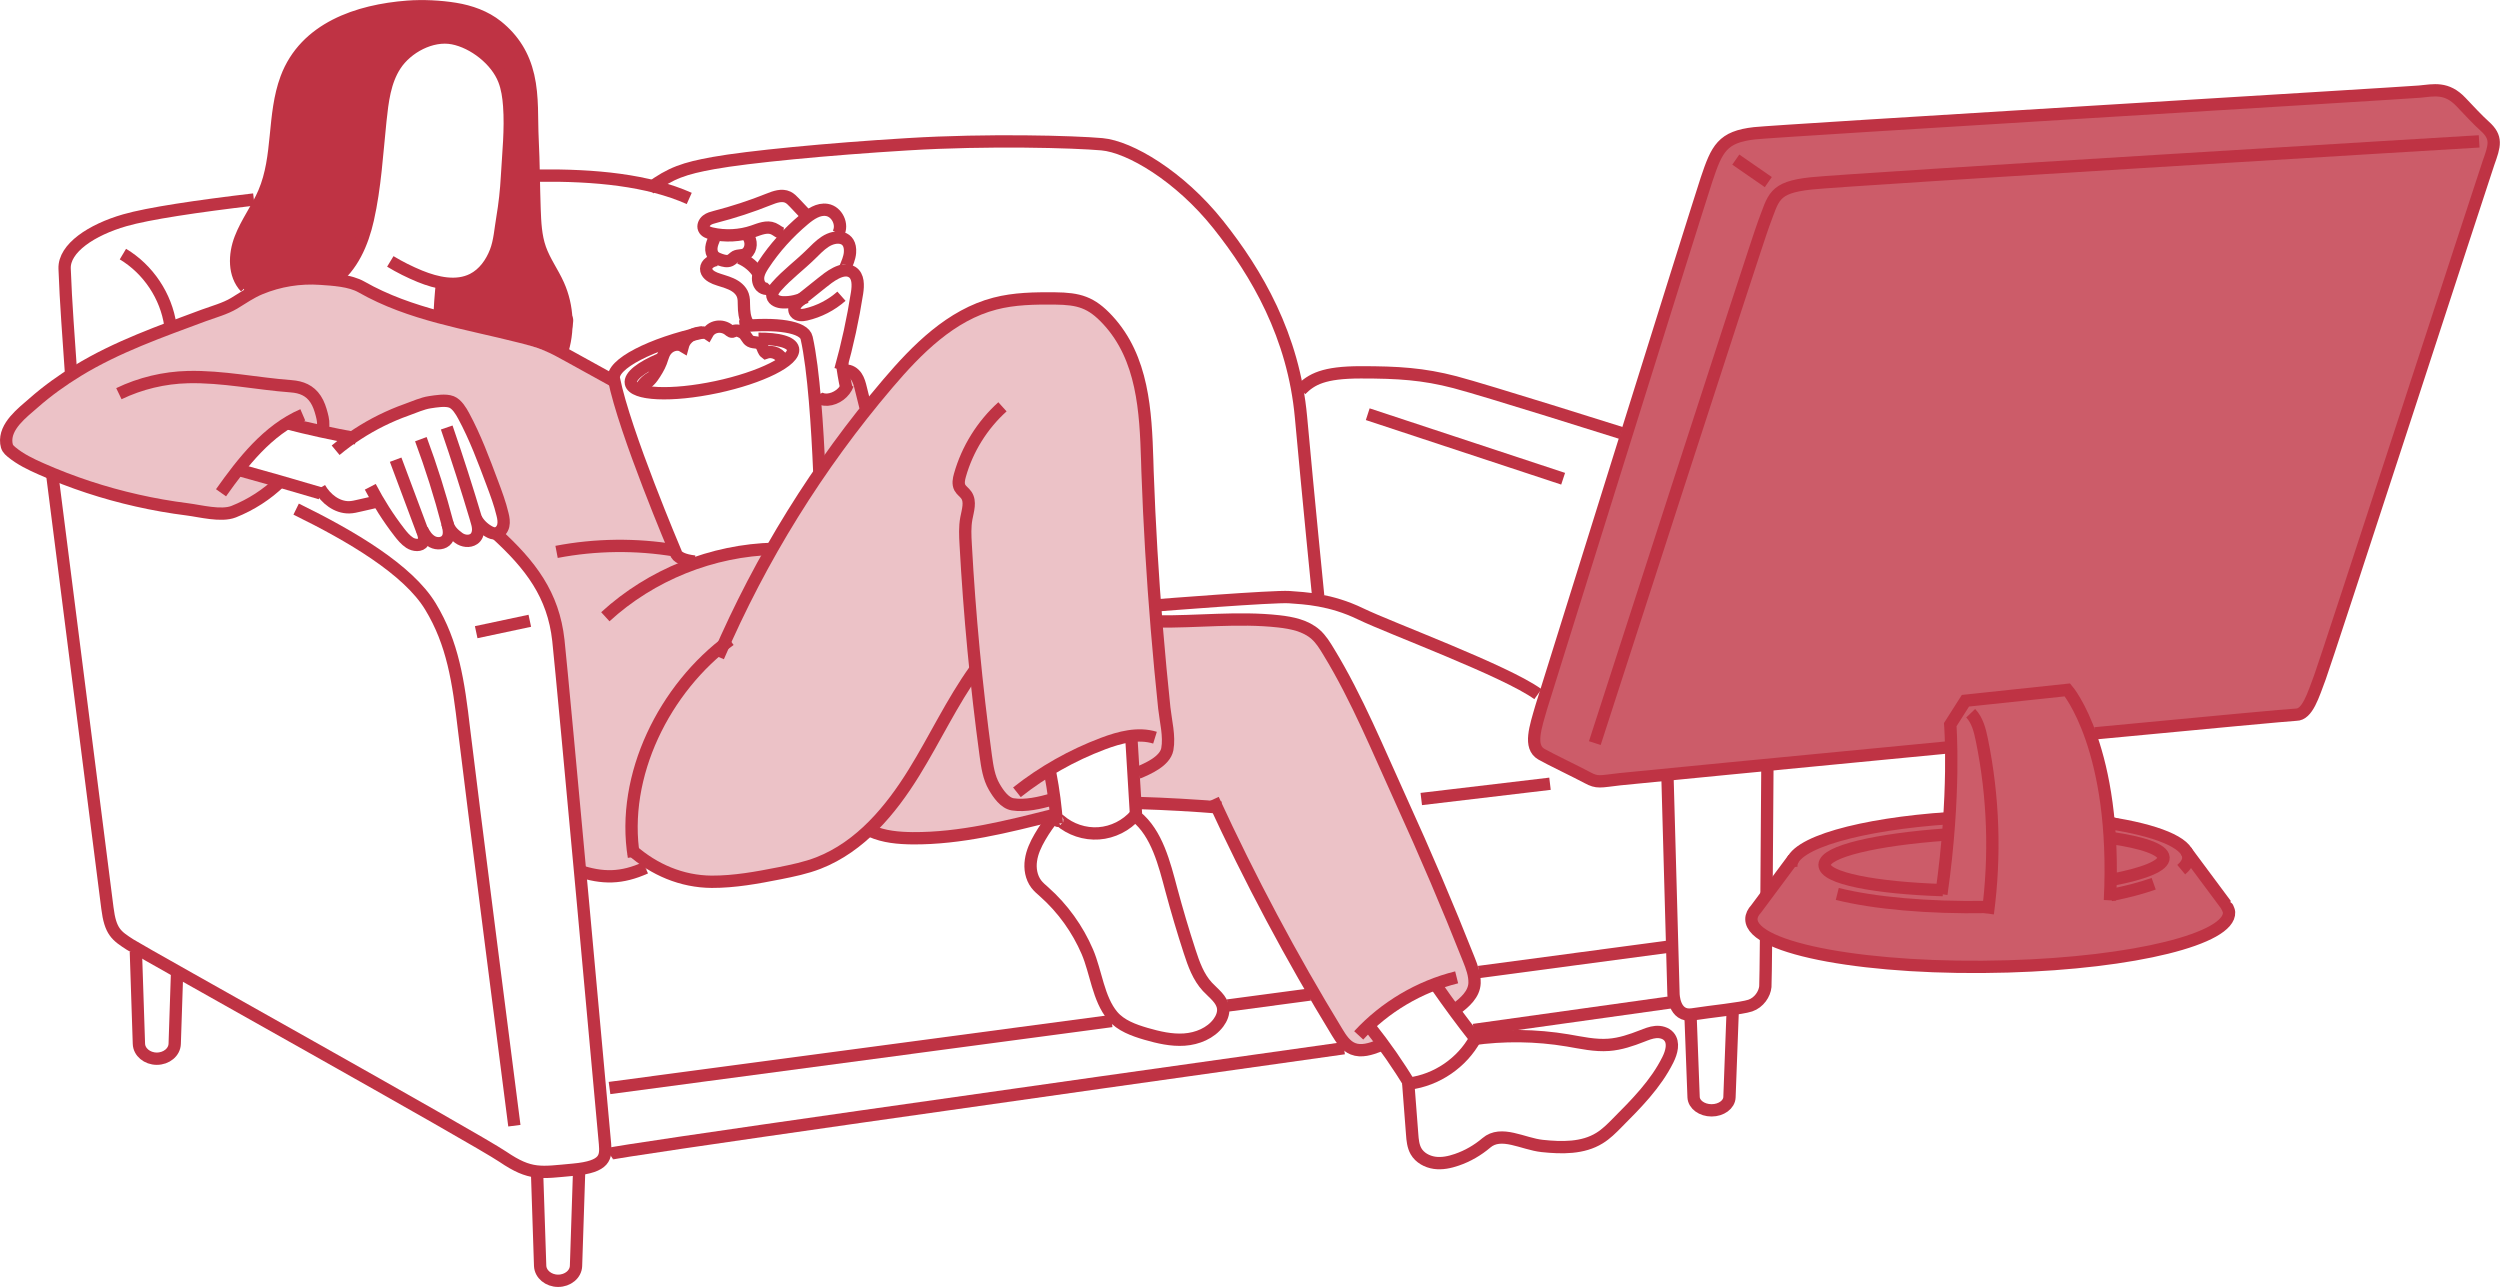 <?xml version="1.0" encoding="utf-8"?>
<!-- Generator: Adobe Illustrator 23.0.1, SVG Export Plug-In . SVG Version: 6.00 Build 0)  -->
<svg version="1.1" id="レイヤー_1" xmlns="http://www.w3.org/2000/svg" xmlns:xlink="http://www.w3.org/1999/xlink" x="0px"
	 y="0px" viewBox="0 0 304.5 156.75" style="enable-background:new 0 0 304.5 156.75;" xml:space="preserve">
<style type="text/css">
	.st0{clip-path:url(#SVGID_2_);fill:#CC5C69;}
	.st1{clip-path:url(#SVGID_2_);fill:#ECC2C7;}
	.st2{clip-path:url(#SVGID_2_);fill:#BF3344;}
	.st3{clip-path:url(#SVGID_2_);fill:none;stroke:#BF3344;stroke-width:1.5;stroke-linejoin:round;stroke-miterlimit:10;}
	.st4{clip-path:url(#SVGID_2_);fill:none;stroke:#BF3344;stroke-width:1.5;stroke-miterlimit:10;}
</style>
<g>
	<defs>
		<rect id="SVGID_1_" width="304.5" height="156.75"/>
	</defs>
	<clipPath id="SVGID_2_">
		<use xlink:href="#SVGID_1_"  style="overflow:visible;"/>
	</clipPath>
	<path class="st0" d="M237.49,90.96c0,0-40.24,4.15-42,4.36c-1.76,0.21-4.77-2.07-4.77-2.07l-3.84-1.97c0,0-0.21-3.11,0.83-6.12
		c1.04-3.01,19.7-62.64,20.74-64.71c1.04-2.07,2.7-3.94,5.29-4.25c2.59-0.31,80.68-5.08,82.44-5.08c1.76,0,3.53,1.04,4.36,1.87
		c0.83,0.83,3.63,3.53,3.32,4.98c-0.31,1.45-21.05,65.33-21.99,66.89c-0.93,1.56-2.49,2.49-2.49,2.49l-24.58,2.07
		c0,0,0.83,2.8,1.24,4.87c0.42,2.07,1.14,5.19,1.14,5.19s7.15,1.97,7.99,2.7c0.83,0.73,3.32,3.32,3.32,3.32s3.73,5.91,2.9,6.84
		c-0.83,0.93-13.69,5.39-21.16,5.39c-7.47,0-24.37-0.52-29.87-1.87c-5.5-1.35-7.57-2.7-6.43-4.77c1.14-2.07,4.04-6.33,5.7-7.36
		s10.16-3.42,12.34-3.63c2.18-0.21,5.39-0.52,5.39-0.52L237.49,90.96z"/>
	<path class="st1" d="M40.26,52.83l-4.54-1.23l-6.24,5.23l4.47,2c0,0-2.93,2.31-5,3c-2.08,0.69-3.54,0.54-3.54,0.54
		s-13.47-2.23-18.24-4.23c-4.77-2-8.39-3-6.24-5.85c2.15-2.85,11.55-8.85,17.24-11.32c5.7-2.46,7.77-2.54,10.62-4.16
		c2.85-1.62,7.7-3.16,7.7-3.16s5.54-0.54,7.39,1c1.85,1.54,10.39,4.23,13.55,5.16c3.16,0.92,11.08,3.54,13.39,4.54
		c2.31,1,4.23,2.08,4.23,2.08s6.62,19.4,6.62,19.63c0,0.23,2.39,2.54,2.39,2.54l10.39-2L88.3,78.62c0,0-4.54,3.31-6.16,6.24
		c-1.62,2.92-4.93,10.01-4.77,13.24c0.15,3.23,0.23,6.16,0.23,6.16l1.23,1.62c0,0-0.62,0.61-1.92,0.92
		c-1.31,0.31-6.31-0.69-6.31-0.69s-2.31-26.17-2.46-28.02c-0.15-1.85-2.31-8.54-4.23-10.08c-1.92-1.54-3.08-2.62-3.08-2.62
		s0.46-2.69,0-4.31c-0.46-1.62-3.62-10.01-4.16-10.85c-0.54-0.85-2.46-1.69-4.46-1.39c-2,0.31-6.16,2.62-7.31,3.31
		c-1.16,0.69-2.62,1.46-2.62,1.46L40.26,52.83z"/>
	<path class="st1" d="M76.8,103.35c-0.21-0.28,0.97-9.61,1.6-11.42c0.63-1.81,3.83-7.66,5.43-9.33c1.6-1.67,4.11-3.55,4.11-3.55
		s5.78-12.18,6.75-13.71c0.97-1.53,5.15-8.01,5.15-8.01l-0.28-8.7c0,0,0.56,0.63,1.74,0.21c1.18-0.42,1.74-1.6,1.74-1.81
		s-0.42-1.95-0.21-1.95c0.21,0,0.63-0.35,1.32,0.56c0.7,0.9,1.25,4.32,1.25,4.32s4.46-5.43,6.27-6.82c1.81-1.39,5.78-6.2,11-6.54
		c5.22-0.35,9.33-0.14,11.14,1.18c1.81,1.32,4.73,6.54,5.22,10.3c0.49,3.76,2.09,27.99,2.09,27.99s1.95,13.44,1.11,15.18
		c-0.84,1.74-3.48,2.92-3.48,2.92l-0.42-4.46c0,0-5.5,1.11-7.45,2.16c-1.95,1.05-2.92,1.95-2.92,1.95l0.56,3.97l-0.21,1.74
		c0,0-8.63,1.88-9.4,2.16s-6.13,0.97-8.21,0.63c-2.09-0.35-5.01-1.32-5.01-1.32s-3.76,3.62-6.13,4.52
		c-2.37,0.91-8.49,1.81-11.21,1.95c-2.72,0.14-5.64-0.42-7.73-1.39C78.54,105.09,76.8,103.35,76.8,103.35"/>
	<path class="st1" d="M138.66,97.92l0.1-3.75c0,0,1.18,0.11,2.33-0.97c1.15-1.08,1.01-4.45,0.74-7.29
		c-0.27-2.83-0.68-10.26-0.68-10.26s13.77-0.67,16.13-0.13c2.36,0.54,4.59,2.9,5.4,4.32c0.81,1.42,15.52,34.89,16.33,36.71
		c0.81,1.82,1.69,2.43,0.54,3.85c-1.15,1.42-2.36,2.5-2.36,2.5l-1.76-2.97c0,0-1.48,0.2-3.58,1.15c-2.09,0.94-5.06,3.78-5.06,3.78
		l1.75,2.83c0,0-1.08,0.41-2.29,0.41c-1.22,0-2.36-0.47-4.18-3.98c-1.82-3.51-14.24-25.85-14.24-25.85L138.66,97.92z"/>
	<path class="st2" d="M54.31,34.6l-0.7,4.29L68.84,43c0,0,1.14-3.41,0.96-4.2c-0.17-0.79-2.36-4.72-3.5-7.09
		c-1.14-2.36-1.14-5.86-1.14-7.17c0-1.31,0.88-14.7-1.4-17.76c-2.28-3.06-4.64-5.95-11.64-5.86C45.13,1,40.4,2.92,37.95,5.46
		C35.5,8,34.19,12.99,33.92,15.79c-0.26,2.8-0.53,6.74-2.71,9.63c-2.19,2.89-2.89,4.29-2.45,6.3c0.44,2.01,1.14,4.11,1.14,4.11
		s1.75-1.49,5.16-1.75c3.41-0.26,6.21,0.52,6.21,0.52s2.45-5.16,3.15-7.09c0.7-1.92,2.36-13.39,2.45-15.23
		c0.09-1.84,2.54-7,5.6-7.44c3.06-0.44,6.91,1.66,8.31,3.76c1.4,2.1,1.66,8.31,1.58,9.98c-0.09,1.66-1.14,11.55-2.01,12.78
		c-0.88,1.23-2.01,2.98-3.33,3.33C55.71,35.04,54.31,34.6,54.31,34.6"/>
	<path class="st3" d="M218.45,104.58l-4.55,6.12h0c-0.37,0.4-0.58,0.82-0.58,1.25c0,3.67,14.53,6.25,31.23,5.76
		c15.49-0.45,27.12-3.4,26.95-6.6c-0.01-0.27-0.35-0.89-0.37-0.9l-4.9-6.59"/>
	<path class="st4" d="M40.51,34.25c2.39-1.73,3.64-4.64,4.29-7.52c0.89-3.93,1.11-8.02,1.53-12.03c0.25-2.35,0.53-4.81,1.83-6.78
		c1.4-2.13,4.38-3.76,6.99-3.26c2.55,0.49,5.31,2.65,6.25,5.08c0.39,1,0.54,2.07,0.62,3.14c0.21,2.88-0.11,5.75-0.27,8.63
		c-0.09,1.69-0.28,3.38-0.56,5.05c-0.23,1.33-0.32,2.84-0.81,4.1c-0.54,1.39-1.46,2.69-2.8,3.37c-1.98,1-4.38,0.46-6.44-0.38
		c-1.24-0.51-2.45-1.11-3.6-1.81"/>
	<path class="st4" d="M29.9,34.99c-1.44-1.53-1.37-3.98-0.61-5.94c0.75-1.96,2.06-3.67,2.88-5.6c1.88-4.39,1.04-9.42,2.71-13.91
		c2.28-6.11,8.73-8.26,14.76-8.72c1.86-0.14,3.96-0.04,5.8,0.26c1.84,0.3,3.66,0.94,5.12,2.11c1.98,1.59,3.21,3.58,3.78,6.06
		c0.59,2.57,0.4,5.2,0.53,7.8c0.14,2.8,0.14,5.61,0.24,8.42c0.06,1.63,0.13,3.28,0.67,4.82c0.55,1.56,1.55,2.91,2.22,4.41
		c1.17,2.61,1.31,5.67,0.38,8.37"/>
	<path class="st4" d="M53.52,39.22c0.04-1.68,0.16-3.36,0.35-5.03"/>
	<path class="st4" d="M45.1,59.29c1.01,1.94,2.19,3.8,3.53,5.53c0.37,0.48,0.76,0.95,1.26,1.28c0.52,0.34,1.35,0.43,1.66-0.1
		c0.22-0.37,0.07-0.84-0.08-1.24c-1.09-2.92-2.19-5.85-3.28-8.77"/>
	<path class="st4" d="M51.26,53.49c1.26,3.39,2.35,6.84,3.26,10.34c0.16,0.63,0.3,1.35-0.09,1.87c-0.39,0.53-1.2,0.59-1.78,0.28
		c-0.58-0.31-0.96-0.89-1.24-1.48"/>
	<path class="st4" d="M54.41,52.07c1.28,3.72,2.48,7.46,3.6,11.23c0.12,0.41,0.24,0.82,0.23,1.25c-0.01,0.42-0.18,0.87-0.53,1.1
		c-0.54,0.37-1.31,0.26-1.84-0.13c-0.68-0.5-1.18-1-1.4-1.82"/>
	<path class="st4" d="M40.88,54.84c1.71-1.42,3.58-2.64,5.58-3.63c1-0.49,2.02-0.93,3.07-1.3c0.91-0.32,1.89-0.78,2.83-0.92
		c0.75-0.11,1.91-0.32,2.64-0.03c0.66,0.27,1.15,1.1,1.47,1.69c1.41,2.61,2.45,5.41,3.49,8.19c0.47,1.25,0.94,2.51,1.25,3.82
		c0.11,0.44,0.19,0.91,0.09,1.36c-0.1,0.45-0.44,0.87-0.89,0.94c-0.31,0.05-0.63-0.08-0.9-0.24c-0.64-0.36-1.18-0.9-1.53-1.54"/>
	<path class="st4" d="M38.94,59.45c0.74,1.3,2.09,2.37,3.59,2.34c0.42-0.01,0.84-0.11,1.26-0.21c0.8-0.2,1.68-0.35,2.45-0.6"/>
	<path class="st4" d="M34.8,51.51c2.83,0.73,5.69,1.36,8.57,1.88"/>
	<path class="st4" d="M28.84,57.17c3.41,0.94,6.81,1.91,10.2,2.92"/>
	<path class="st4" d="M26.92,60.02c2.63-3.71,5.68-7.65,9.96-9.49"/>
	<path class="st4" d="M14.48,47.95c2.62-1.26,5.51-1.95,8.41-2.02c4.21-0.1,8.4,0.81,12.6,1.12c1.21,0.09,2.25,0.5,2.95,1.57
		c0.37,0.56,0.58,1.21,0.75,1.86c0.15,0.56,0.26,1.15,0.12,1.72"/>
	<path class="st4" d="M34.14,58.65c-1.63,1.58-3.57,2.83-5.68,3.67c-1.52,0.6-4.06-0.08-5.64-0.28c-2.06-0.26-4.12-0.62-6.14-1.08
		c-4-0.9-7.92-2.19-11.67-3.85c-1.27-0.56-2.54-1.17-3.61-2.06c-0.41-0.34-0.56-0.54-0.63-1.07c-0.25-2.07,1.96-3.71,3.33-4.91
		c1.66-1.46,3.47-2.76,5.35-3.91c4.79-2.93,10.12-4.79,15.36-6.74c1.22-0.45,2.61-0.82,3.71-1.48c1.06-0.64,2.01-1.32,3.17-1.8
		c2.31-0.96,4.85-1.37,7.35-1.19c1.58,0.11,3.61,0.22,4.98,1c5.98,3.41,12.76,4.38,19.34,6.06c1.07,0.27,2.13,0.55,3.15,0.97
		c0.95,0.39,1.85,0.88,2.74,1.38c1.82,1,3.63,2.01,5.45,3.01"/>
	<path class="st4" d="M85.63,40.48c-6.38,1.39-11.23,3.91-10.85,5.68c1.29,6.48,7.48,21.03,7.52,21.13
		c0.12,0.58,0.98,0.96,2.31,1.11 M99.79,57.45c-0.22-5.2-0.67-12.43-1.54-16.29c-0.29-1.37-3.66-1.87-8.16-1.4"/>
	<path class="st4" d="M92.39,41.26c2.4-0.02,4.02,0.4,4.2,1.22c0.3,1.42-3.88,3.51-9.33,4.67c-5.46,1.16-10.12,0.95-10.42-0.47
		c-0.18-0.85,1.25-1.95,3.6-2.94"/>
	<path class="st4" d="M95.41,44.02c-0.3-0.89-1.29-1.37-2.17-1.05c-0.24-0.18-0.29-0.51-0.43-0.77c-0.36-0.69-0.91-0.37-1.43-0.65
		c-0.4-0.21-0.5-0.77-0.92-1.02c-0.39-0.23-0.7-0.35-1.12-0.2c-0.06,0.08-0.19,0.09-0.29,0.05c-0.1-0.04-0.18-0.12-0.26-0.18
		c-0.4-0.33-0.95-0.48-1.47-0.39c-0.51,0.09-0.91,0.37-1.16,0.82c-0.15-0.1-0.33-0.13-0.51-0.13c-1.12-0.04-2.19,0.57-2.48,1.65
		c-0.53-0.32-1.25-0.18-1.74,0.21c-0.6,0.49-0.68,1.08-0.93,1.75c-0.22,0.59-0.66,1.3-1.03,1.82c-0.41,0.59-1.03,0.88-1.33,1.61
		c-0.14-0.03-0.07-0.29,0-0.41c0.35-0.58,0.9-1.05,1.53-1.29"/>
	<path class="st4" d="M102.36,45.03c0.86-3.07,1.54-6.2,2.03-9.35c0.14-0.91,0.18-2.05-0.6-2.54c-1.16-0.74-2.84,0.63-3.7,1.32
		c-0.85,0.68-1.7,1.35-2.54,2.03c-0.25,0.2-0.5,0.4-0.66,0.68c-0.16,0.28-0.2,0.65-0.01,0.9c0.27,0.37,0.83,0.34,1.28,0.24
		c1.6-0.37,3.1-1.14,4.33-2.23"/>
	<path class="st4" d="M98.16,36.2c-0.91,0.42-1.81,0.66-2.82,0.62c-0.52-0.02-1.14-0.23-1.26-0.74c-0.11-0.45,0.22-0.87,0.53-1.22
		c1.27-1.43,2.79-2.54,4.15-3.88c0.55-0.54,1.09-1.11,1.73-1.53c1.36-0.9,3.19-0.72,3.04,1.31c-0.05,0.67-0.34,1.29-0.59,1.9
		c-0.03,0.07-0.05,0.15,0.01,0.2c0.06,0.04,0.13-0.09,0.06-0.09"/>
	<path class="st4" d="M102.09,28.46c0.63-1.08-0.13-2.69-1.37-2.89c-1.03-0.17-2,0.5-2.8,1.17c-1.89,1.59-3.58,3.44-4.93,5.51
		c-0.26,0.4-0.52,0.83-0.62,1.3c-0.1,0.47-0.01,1.01,0.33,1.35c0.34,0.34,0.97,0.4,1.3,0.04"/>
	<path class="st4" d="M98.28,26.29l-1.53-1.62c-0.24-0.25-0.48-0.5-0.79-0.65c-0.73-0.35-1.58-0.04-2.33,0.26
		c-2.12,0.85-4.29,1.56-6.5,2.13c-0.37,0.1-0.75,0.19-1.05,0.43c-0.3,0.24-0.49,0.66-0.34,1.01c0.15,0.36,0.57,0.5,0.94,0.59
		c1.66,0.38,3.43,0.29,5.04-0.26c0.81-0.28,1.69-0.67,2.48-0.33c0.42,0.18,0.76,0.56,1.21,0.6"/>
	<path class="st4" d="M86.99,29.05c-0.15,0.36-0.3,0.72-0.34,1.1c-0.04,0.38,0.05,0.8,0.32,1.07c0.21,0.21,0.5,0.32,0.79,0.42
		c0.39,0.13,0.82,0.25,1.19,0.07c0.23-0.11,0.4-0.33,0.62-0.46c0.37-0.19,0.84-0.09,1.21-0.29c0.14-0.07,0.25-0.19,0.35-0.31
		c0.48-0.63,0.36-1.64-0.26-2.14"/>
	<path class="st4" d="M90.08,31.41c0.99,0.4,1.85,1.13,2.39,2.05"/>
	<path class="st4" d="M87.33,31.66c-0.62,0.06-1.31,0.45-1.32,1.07C86,33.3,86.57,33.69,87.1,33.9c0.64,0.25,1.32,0.4,1.94,0.68
		c0.63,0.28,1.22,0.74,1.44,1.39c0.13,0.38,0.13,0.79,0.13,1.2c0.01,0.75,0.07,1.52,0.44,2.17"/>
	<path class="st4" d="M102.56,44.18c0.12,1.03,0.29,2.06,0.52,3.07"/>
	<path class="st4" d="M99.53,48.13c0.2,0.44,0.77,0.58,1.25,0.55c1.09-0.08,2.1-0.84,2.48-1.86"/>
	<path class="st4" d="M103.02,45.15c0.51-0.04,1,0.29,1.29,0.72c0.29,0.43,0.42,0.94,0.54,1.44c0.19,0.75,0.37,1.51,0.56,2.26"/>
	<path class="st4" d="M77.21,104.37c-1.62-9.92,3.76-20.59,11.7-26.42"/>
	<path class="st4" d="M87.48,80c5.17-12.03,12.15-23.28,20.64-33.26c3.58-4.21,7.71-8.37,13.06-9.76c2.37-0.62,4.85-0.65,7.3-0.63
		c2.95,0.03,4.44,0.46,6.44,2.62c4.31,4.65,4.62,11.14,4.81,17.12c0.01,0.45,0.03,0.9,0.04,1.35c0.23,6.41,0.61,12.82,1.14,19.21
		c0.26,3.2,0.57,6.39,0.9,9.58c0.17,1.57,0.66,3.45,0.37,5.02c-0.28,1.47-2.36,2.37-3.58,2.88"/>
	<path class="st4" d="M128.45,97.22c-0.08,0.09-0.2,0.13-0.32,0.16c-1.49,0.41-3.22,0.83-4.77,0.59c-0.99-0.15-1.77-1.28-2.26-2.13
		c-0.66-1.13-0.85-2.46-1.03-3.76c-1.16-8.56-1.98-17.16-2.45-25.79c-0.06-1.05-0.11-2.11,0.08-3.14c0.18-0.97,0.56-2.06-0.01-2.86
		c-0.23-0.33-0.59-0.55-0.78-0.9c-0.24-0.46-0.13-1.02,0.01-1.51c0.9-3.19,2.72-6.11,5.18-8.33"/>
	<path class="st4" d="M123.86,96.5c3.16-2.5,6.72-4.51,10.49-5.93c2.02-0.76,4.26-1.36,6.33-0.72"/>
	<path class="st4" d="M76.94,103.53c2.72,2.4,6.11,3.85,9.75,3.87c2.78,0.01,5.54-0.5,8.27-1.04c1.6-0.32,3.2-0.65,4.72-1.24
		c5.13-2,8.83-6.46,11.65-11.03c2.56-4.14,4.62-8.58,7.45-12.53"/>
	<path class="st4" d="M70.41,106.03c3,1.01,5.31,0.97,8.21-0.33"/>
	<path class="st4" d="M73.73,75.12c5.57-5.11,13.03-8.11,20.59-8.28"/>
	<path class="st4" d="M67.79,67.22c4.76-0.91,9.68-0.97,14.46-0.17"/>
	<path class="st4" d="M127.93,94.24c0.39,2.01,0.65,4.05,0.8,6.09"/>
	<path class="st4" d="M137.8,89.9c0.19,3.18,0.39,6.37,0.58,9.55c2.54,2.05,3.45,5.78,4.29,8.93c0.68,2.52,1.42,5.03,2.23,7.51
		c0.5,1.54,1.06,3.11,2.16,4.3c0.75,0.81,1.8,1.52,1.92,2.62c0.07,0.63-0.2,1.26-0.58,1.77c-0.95,1.27-2.56,1.93-4.14,2.04
		c-1.58,0.11-3.16-0.26-4.68-0.7c-1.5-0.44-3.06-1-4.07-2.19c-1.74-2.07-2.02-5.36-3.07-7.8c-1.19-2.77-2.99-5.28-5.24-7.28
		c-0.35-0.31-0.71-0.61-0.99-0.98c-0.61-0.81-0.79-1.89-0.64-2.89c0.14-1,0.58-1.94,1.09-2.82c0.54-0.93,1.15-1.81,1.85-2.63"/>
	<path class="st4" d="M128.87,99.98c-0.08,0.04-0.12-0.13-0.03-0.16c0.09-0.03,0.17,0.03,0.24,0.09c1.29,1.13,3.04,1.71,4.75,1.59
		c1.71-0.12,3.36-0.95,4.48-2.25"/>
	<path class="st4" d="M106.1,101.23c1.57,0.7,3.33,0.85,5.05,0.87c5.83,0.04,11.55-1.41,17.19-2.84"/>
	<path class="st4" d="M140.84,75.69c4.97,0.08,9.97-0.56,14.91-0.01c1.6,0.18,3.28,0.52,4.49,1.59c0.67,0.59,1.14,1.37,1.6,2.13
		c3.46,5.67,6.08,12.12,8.84,18.16c2.9,6.36,5.65,12.79,8.22,19.29c0.37,0.93,0.73,1.89,0.7,2.89c-0.05,1.36-1.2,2.36-2.22,3.12"/>
	<path class="st4" d="M138.79,97.81c3.32,0.1,6.64,0.29,9.95,0.56"/>
	<path class="st4" d="M147.76,97.37c4.48,9.73,9.52,19.2,15.1,28.35c0.49,0.81,1.05,1.67,1.93,2.02c1.02,0.41,2.16,0.03,3.18-0.36"
		/>
	<path class="st4" d="M165.49,126.11c3.18-3.45,7.38-5.94,11.93-7.07"/>
	<path class="st4" d="M166.89,125.14c1.78,2.24,3.42,4.59,4.89,7.04"/>
	<path class="st4" d="M174.94,120.06c1.52,2.19,3.11,4.35,4.76,6.44"/>
	<path class="st4" d="M171.52,131.9c0.16,2.08,0.32,4.17,0.48,6.25c0.05,0.71,0.12,1.45,0.47,2.07c0.46,0.8,1.35,1.28,2.26,1.41
		c0.91,0.13,1.84-0.07,2.71-0.37c1.32-0.45,2.54-1.16,3.6-2.06c1.81-1.55,4.44,0.13,6.81,0.38c2.38,0.25,4.94,0.3,6.97-0.96
		c0.8-0.49,1.47-1.16,2.13-1.83c2.34-2.35,4.73-4.75,6.2-7.72c0.45-0.9,0.77-2.07,0.12-2.82c-0.38-0.44-1.02-0.6-1.6-0.55
		c-0.58,0.05-1.14,0.28-1.68,0.49c-1.3,0.51-2.65,0.97-4.04,1.07c-1.68,0.13-3.36-0.26-5.02-0.54c-3.84-0.64-7.79-0.69-11.64-0.14"
		/>
	<path class="st4" d="M171.65,131.98c3.35-0.43,6.43-2.54,8.05-5.51"/>
	<path class="st4" d="M60.4,64.96c4.23,3.86,7,7.48,7.61,13.04c0.6,5.55,5.55,59.76,5.68,61.33c0.12,1.57,0.12,2.78-3.86,3.14
		c-3.98,0.36-5.19,0.72-8.57-1.57c-3.38-2.29-43.71-24.75-45.4-25.84c-1.69-1.09-2.42-1.57-2.78-4.47
		c-0.36-2.9-6.78-53.26-6.78-53.26"/>
	<path class="st4" d="M8.65,45.44c-0.28-4.21-0.63-8.49-0.78-12.72c-0.09-2.5,3.3-4.73,7.32-5.89c2.87-0.83,8.87-1.72,15.73-2.53"/>
	<path class="st4" d="M65.59,21.39c6.85-0.08,13.33,0.54,18.36,2.78"/>
	<path class="st4" d="M14.97,30.95c3.08,1.84,5.27,5.12,5.78,8.67"/>
	<path class="st4" d="M36.07,62.01c6.68,3.27,13.63,7.36,16.36,11.86c2.73,4.5,3.41,9.13,4.09,14.99
		c0.68,5.86,6.13,48.25,6.13,48.25"/>
	<line class="st4" x1="58" y1="77" x2="64.53" y2="75.61"/>
	<path class="st4" d="M79.13,22.95c2.59-1.9,4.24-2.45,7.78-3.09c4.14-0.75,13.87-1.7,23.65-2.29c9.78-0.6,20.26-0.3,23.65,0
		c3.39,0.3,9.48,3.89,14.17,9.78c4.69,5.89,9.18,13.57,10.08,23.45c0.9,9.88,2.09,21.75,2.09,21.75"/>
	<path class="st4" d="M158.45,47.48c1.29-1.29,2.77-2.13,7.3-2.13c4.53,0,7.58,0.19,11.46,1.2c3.88,1.02,20.25,6.19,20.25,6.19"/>
	<path class="st4" d="M166.59,50.45c0.34,0.11,23.8,7.86,23.8,7.86"/>
	<path class="st4" d="M237.4,91.02c-19.62,1.88-38.92,3.76-40.11,3.89c-2.44,0.28-2.72,0.47-3.94-0.19s-4.69-2.32-5.61-2.86
		c-1.55-0.89-0.73-3.25,0-5.77c0,0,18.87-60.46,20.12-64.23c1.26-3.76,1.91-5.19,5.85-5.63c2.87-0.32,79.2-4.9,80.97-5.07
		c1.77-0.17,3.32-0.58,5.07,1.27c0.96,1.01,2.04,2.18,2.87,2.92c1.57,1.4,1.24,2.36,0.47,4.52c-0.56,1.59-19.69,60.41-20.52,62.62
		c-0.83,2.21-1.52,4.56-2.9,4.56c-0.5,0-11.08,0.99-24.51,2.27"/>
	<path class="st4" d="M194.25,90.51c0,0,19.69-60.98,20.57-63.27c1.23-3.2,1.12-4.4,5.75-4.9c4.63-0.5,81.39-5.12,81.39-5.12"/>
	<line class="st4" x1="211.42" y1="19.44" x2="215.38" y2="22.18"/>
	<path class="st4" d="M256.99,109.66c0.92-18.5-5.18-25.63-5.18-25.63l-12.42,1.32l-1.85,2.91c0,0,0.67,8.41-1.08,20.65"/>
	<path class="st4" d="M240.03,86.87c0.82,0.86,1.12,2.08,1.36,3.25c1.42,6.95,1.66,14.13,0.72,21.16"/>
	<path class="st4" d="M236.65,108.42c-8.28-0.27-14.46-1.46-14.42-3.09c0.04-1.64,6.38-3.08,14.75-3.68"/>
	<path class="st4" d="M257.02,102.05c3.97,0.56,6.44,1.42,6.5,2.4c0.06,0.99-2.34,1.96-6.32,2.71"/>
	<path class="st4" d="M242.05,110.47c-7.23,0.13-13.85-0.48-18.27-1.59"/>
	<path class="st4" d="M218.2,105.65c-0.01-0.08-0.02-0.17-0.02-0.25c0.09-2.74,8.53-5.03,19.21-5.75"/>
	<path class="st4" d="M256.79,100.23c5.87,0.89,9.62,2.4,9.74,4.14c0.04,0.53-0.26,1.05-0.86,1.55"/>
	<path class="st4" d="M262.32,107.64c-1.44,0.51-3.2,0.98-5.22,1.38"/>
	<path class="st4" d="M74.24,132.52c0,0,30.03-4.01,61.16-8.16"/>
	<path class="st4" d="M149.54,122.47c3.4-0.45,6.75-0.9,10.03-1.34"/>
	<path class="st4" d="M180.12,118.39c13.93-1.86,23.5-3.14,23.5-3.14"/>
	<path class="st4" d="M74.24,140.55c0.46-0.31,51.62-7.55,89.46-12.88"/>
	<path class="st4" d="M179.5,125.45c14.27-2,24.12-3.38,24.12-3.38"/>
	<path class="st4" d="M141.04,73.72c0,0,14.09-1.12,15.99-0.99c1.9,0.14,5.03,0.27,8.69,2.04s17.66,6.93,21.6,9.78"/>
	<line class="st4" x1="173.11" y1="97.32" x2="188.79" y2="95.46"/>
	<path class="st4" d="M203.1,94.69l0.73,26.33c0,0,0.01,2.89,2.31,2.53c2.3-0.36,5.97-0.71,7.04-1.07c1.07-0.36,1.76-1.42,1.84-2.31
		c0.02-0.27,0.06-2.9,0.09-6.42"/>
	<path class="st4" d="M215.16,108.97c0.06-7.39,0.11-15.7,0.11-15.7"/>
	<path class="st4" d="M211.04,123.2c-0.14,3.6-0.39,10.44-0.39,10.44c-0.03,0.89-1,1.6-2.18,1.6c-1.18,0-2.15-0.71-2.19-1.6
		c0,0-0.23-6.14-0.37-9.85"/>
	<path class="st4" d="M70.55,142.3c-0.13,4.1-0.39,11.88-0.39,11.88c-0.03,1.02-1,1.82-2.18,1.82c-1.18,0-2.15-0.81-2.19-1.82
		c0,0-0.23-6.99-0.37-11.21"/>
	<path class="st4" d="M21.56,118.67c-0.13,3.96-0.28,8.46-0.28,8.46c-0.03,1.02-1,1.82-2.18,1.82c-1.18,0-2.15-0.81-2.18-1.82
		c0,0-0.23-6.99-0.37-11.21"/>
</g>
</svg>
